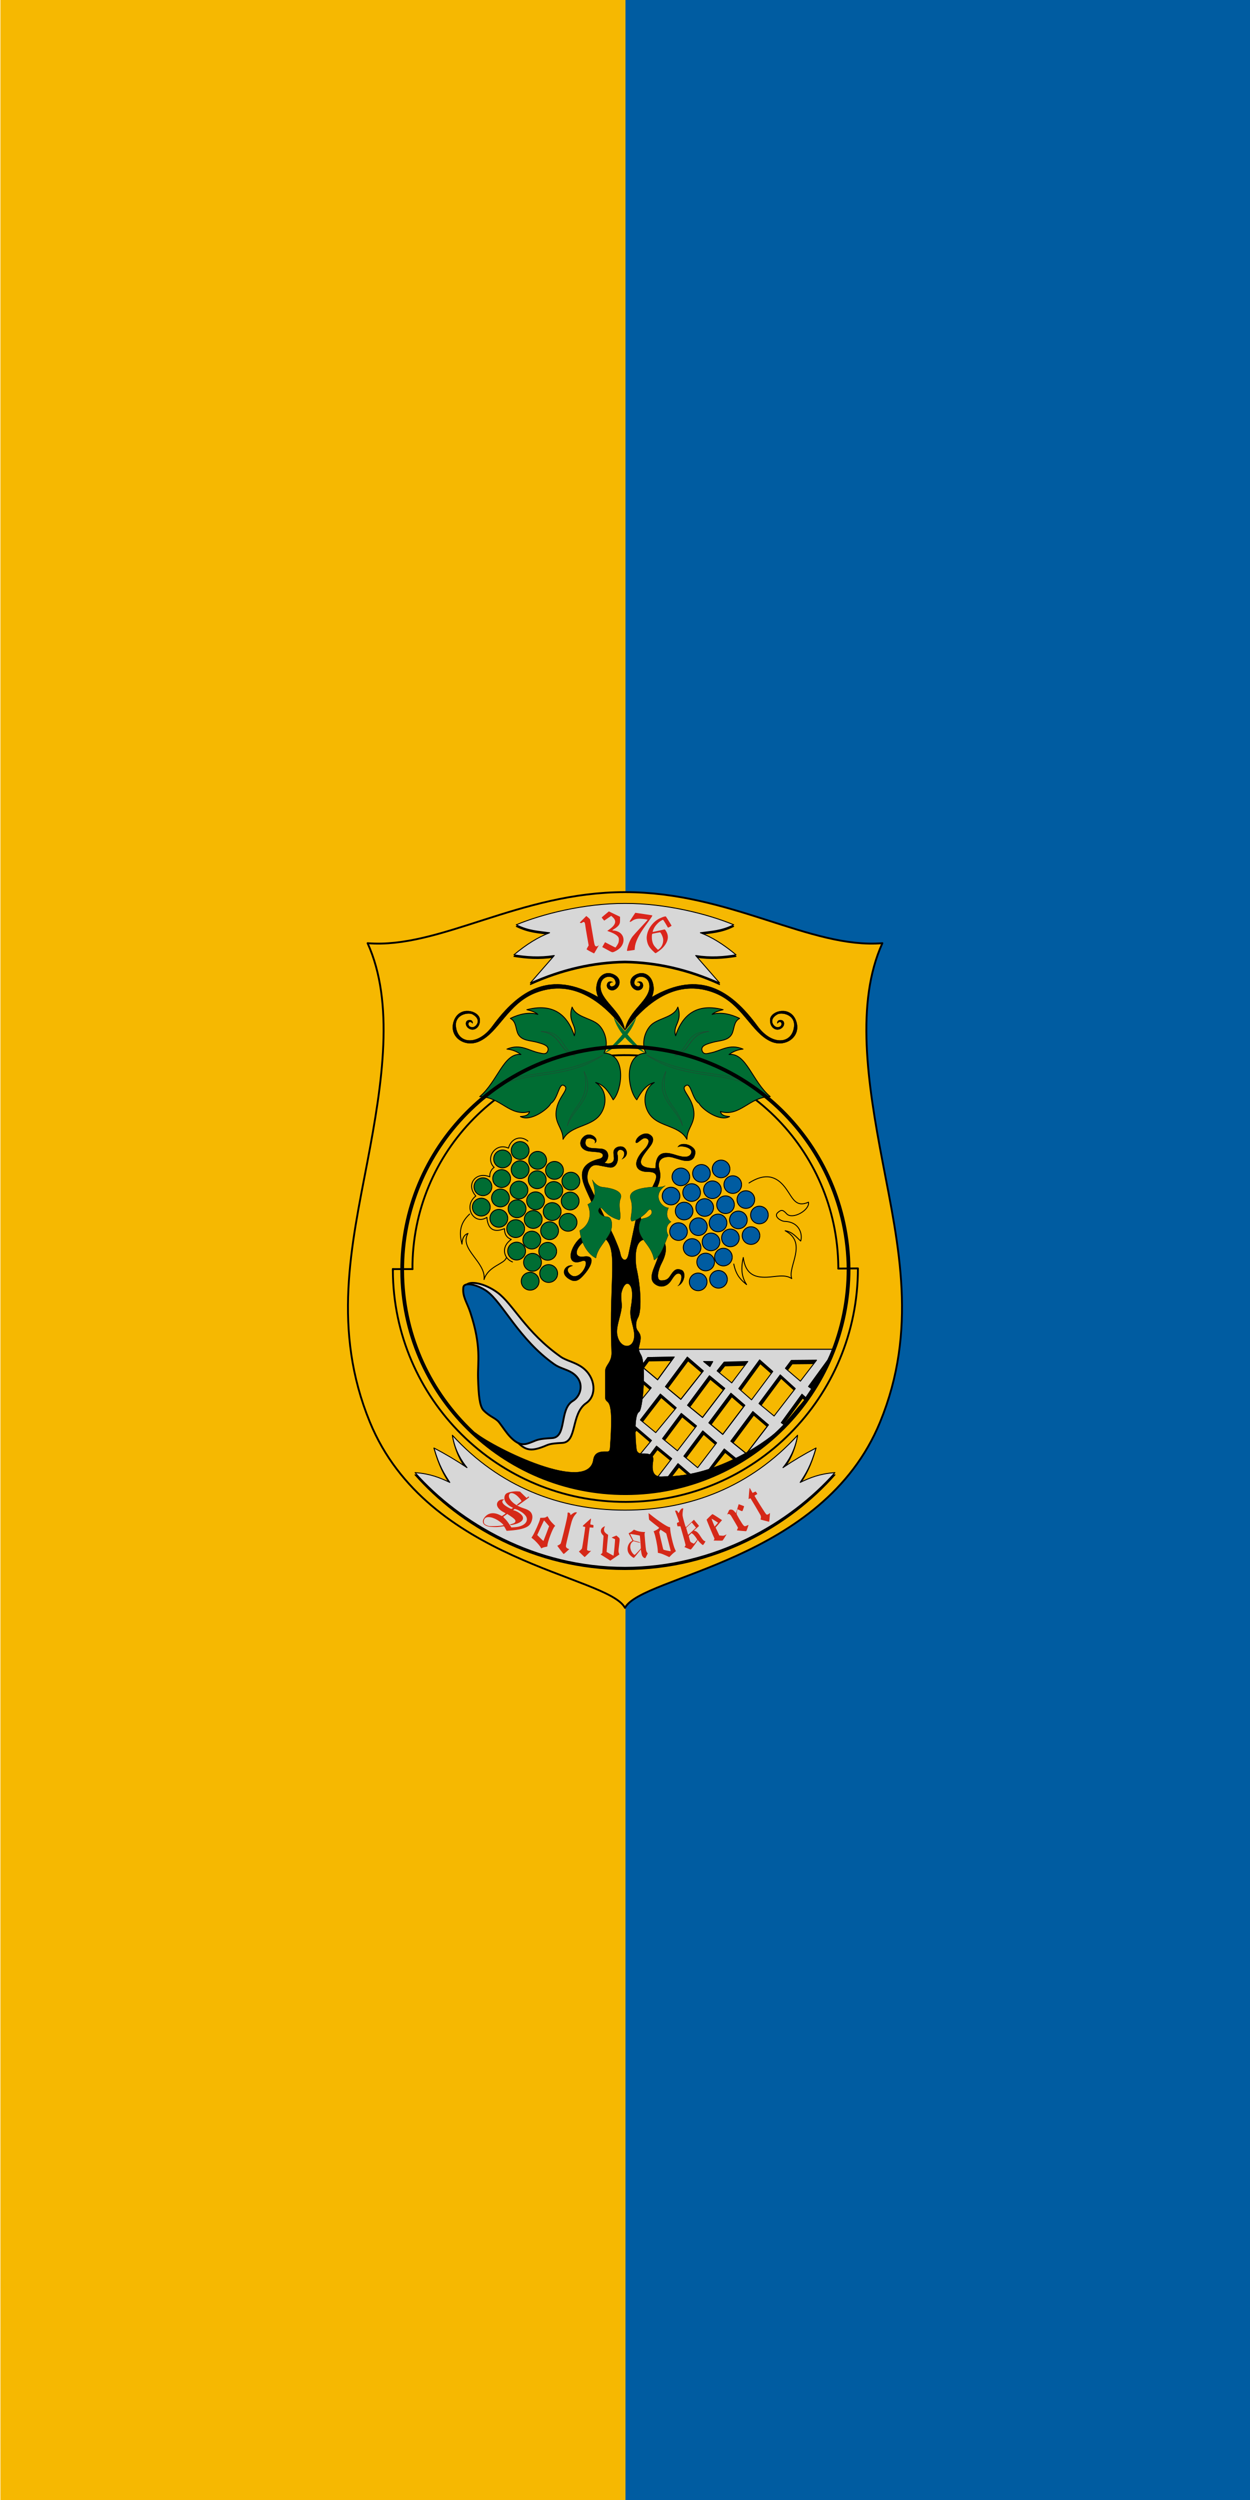 <svg width="600" height="1200" version="1.1" viewBox="0 0 600 1200" xmlns="http://www.w3.org/2000/svg">
 <g transform="translate(0,77.48)">
  <g transform="matrix(0,2.778,2.778,0,-2518.11,-77.48)">
   <path d="m0 906.52h432v216h-432z" fill="#f6b801" style="paint-order:normal"/>
   <path d="m0 1014.52h432v108h-432z" fill="#005ca1" style="paint-order:normal"/>
  </g>
  <g transform="matrix(.449 0 0 .449 833.065 422.234)">
   <path d="m-1459.931 407.412c-40.485-98.596-19.849-188.776-2.777-277.894 16.381-85.514 29.072-170.631 0.306-234.156 77.271 6.254 162.212-54.579 275.155-54.579s197.884 60.833 275.155 54.579c-28.766 63.524-16.075 148.642 0.306 234.156 17.072 89.118 37.708 179.298-2.777 277.894-61.409 149.554-254.488 163.996-272.684 198.52-18.196-34.524-211.275-48.966-272.684-198.52z" fill="#f6b801" stroke="#000" stroke-linecap="round" stroke-linejoin="round" stroke-width="2"/>
   <g fill="none" stroke="#000">
    <path d="m-948.204 244.678a238.612 238.612 0 0 1-238.02 238.611 238.612 238.612 0 0 1-239.202-237.427 238.612 238.612 0 0 1 236.832-239.79 238.612 238.612 0 0 1 240.378 236.236" color="#000000" color-rendering="auto" image-rendering="auto" shape-rendering="auto" solid-color="#000000" style="isolation:auto;mix-blend-mode:normal"/>
    <g stroke-linecap="round" stroke-linejoin="round" stroke-width="2">
     <path d="m-1435.405 243.783h20.956"/>
     <path d="m-959.186 243.232 20.956-0.208c6e-3 138.079-110.916 249.277-247.968 249.617-137.052 0.34-248.525-110.306-249.206-247.356"/>
     <path d="m-959.186 243.232v-1.685c-1.252-126.623-103.83-227.434-229.325-226.499-125.496 0.935-226.56 103.262-225.937 228.76"/>
     <path d="m-1435.405 245.285v-1.501"/>
    </g>
   </g>
   <g transform="translate(-620,-140)">
    <path d="m-567.247 642.778c-70.044 0-134.179-25.603-184.513-81.319 2.781 17.012 9.382 28.865 14.971 35.903-11.025-7.557-22.142-15.516-34.636-22.078 5.56 19.674 10.61 28.149 16.648 37.625-10.758-5.122-20.509-7.978-36.993-9.219 47.969 54.587 128.256 101.25 224.523 101.25s176.554-46.664 224.523-101.25c-16.484 1.242-26.235 4.097-36.993 9.219 6.038-9.476 11.087-17.951 16.648-37.625-12.493 6.562-23.61 14.521-34.636 22.078 5.59-7.038 12.19-18.891 14.971-35.903-50.333 55.716-114.468 81.319-184.513 81.319" stroke="#000" stroke-linecap="round" stroke-linejoin="round"/>
    <path d="m-751.759 561.459c2.781 16.734 10.031 27.627 15.621 34.55-11.025-7.434-22.792-14.496-35.285-20.951 5.56 19.353 10.87 27.434 16.908 36.756-10.758-5.039-20.639-9.254-37.123-10.475 47.969 53.697 128.126 101.262 224.393 101.262s176.424-47.565 224.393-101.262c-16.484 1.222-26.365 5.437-37.123 10.475 6.038-9.322 11.347-17.403 16.908-36.756-12.493 6.455-24.26 13.517-35.285 20.951 5.59-6.923 12.84-17.816 15.621-34.55-50.333 54.808-114.468 79.993-184.513 79.993s-134.179-25.185-184.513-79.993z" fill="#d7d7d7" stroke="#000" stroke-linecap="round" stroke-linejoin="round"/>
    <path d="m-583.992 694.747c-0.567-0.392-2.903-1.881-5.191-3.308l-4.16-2.596 0.91-0.762 0.91-0.762 0.689-9.174 0.689-9.173-1.223-1.389c-1.984-2.254-2.226-4.647-0.68-6.737 0.578-0.782 2.7-2.14 3.342-2.14 0.095 0-0.083 0.5-0.394 1.112-0.67 1.315-0.737 3.387-0.144 4.521 0.509 0.975 1.776 2.173 3.092 2.924 0.867 0.495 0.952 0.663 0.817 1.616-0.254 1.791-1.652 17.177-1.566 17.236 0.77 0.524 7.172 4.051 7.352 4.051 0.325 0 1.947-17.429 1.646-17.688-0.126-0.108-1.012-0.507-1.969-0.884-0.957-0.379-1.632-0.783-1.498-0.898 0.133-0.115 1.305-0.634 2.604-1.152l2.361-0.943 1.758 1.523c2.09 1.81 2.02 1.16 1.017 9.47-0.721 5.981-0.724 6.079-0.177 7.667l0.553 1.608-1.39 0.921c-0.765 0.507-2.949 1.989-4.854 3.296l-3.464 2.376zm37.621-2.099c-0.948-0.229-2.194-1.575-2.713-2.933-0.262-0.686-0.636-2.369-0.83-3.739l-0.354-2.491-1.659 2.067c-3.99 4.972-5.43 6.707-5.72 6.885-0.51 0.315-3.547-1.986-4.785-3.626-1.489-1.972-2.067-3.653-2.067-6.013 0-3.271 1.881-6.867 4.225-8.08 0.478-0.247 0.869-0.586 0.869-0.755 0-0.169-0.876-1.891-1.948-3.829-1.071-1.938-1.947-3.65-1.946-3.806 2e-3 -0.156 0.577-0.52 1.28-0.809 0.703-0.29 1.97-1.131 2.815-1.87l1.535-1.343 1.36 0.601c2.202 0.974 6.182 1.863 8.487 1.895l2.145 0.029-0.405 0.784c-0.348 0.671-0.295 1.999 0.367 9.296 0.865 9.527 0.985 10.225 2.036 11.773l0.743 1.096-1.26 2.542c-0.693 1.397-1.331 2.525-1.418 2.506-0.086-0.023-0.427-0.099-0.757-0.178zm-7.174-6.603c1.657-1.771 3.102-3.368 3.209-3.546 0.217-0.363-0.839-13.567-1.107-13.836-0.192-0.192-10.151-1.877-10.288-1.741-0.052 0.052 0.727 1.641 1.723 3.537l1.811 3.447 3.32 0.863c3.535 0.919 4.123 1.152 3.777 1.498-0.12 0.12-1.768-0.216-3.663-0.746l-3.446-0.965-1.065 0.812c-2.706 2.064-3.106 6.361-0.965 10.377 0.919 1.724 2.611 3.521 3.317 3.521 0.2-1.9e-4 1.72-1.45 3.378-3.222zm-59.966 2.645-3.019-2.958 1.48-1.276c0.814-0.701 1.661-1.707 1.881-2.235 0.294-0.703 3.425-21.443 3.425-22.686 0-0.099-0.509-0.265-1.13-0.371-2.14-0.361-2.093-0.51 1.032-3.307 1.619-1.449 3.67-3.293 4.557-4.099 0.887-0.806 1.669-1.409 1.739-1.34 0.07 0.069-0.083 1.322-0.339 2.782-0.658 3.762-0.695 3.617 0.971 3.846 2.013 0.277 2.148 0.41 1.945 1.923l-0.175 1.305-1.889-0.193-1.888-0.193-0.17 0.981c-0.607 3.492-2.852 22.371-2.722 22.89 0.208 0.833 1.64 1.405 3.157 1.261l1.212-0.116-3.37 3.379c-1.853 1.859-3.439 3.375-3.524 3.372-0.084-0.01-1.513-1.339-3.173-2.966zm89.762 1.159c-2.077-0.975-4.761-1.982-6.025-2.261l-2.279-0.502-0.179-2.88c-0.303-4.88-2.531-15.615-3.942-18.99l-0.471-1.128 2.178-0.999c2.181-1 4.052-2.502 3.611-2.898-0.129-0.116-2.526-1.991-5.328-4.165-2.802-2.174-5.175-4.18-5.274-4.458-0.099-0.277-0.267-1.963-0.373-3.747l-0.193-3.245 1.722 1.386c9.434 7.595 18.597 13.641 20.673 13.642 0.587 3.2e-4 0.674 0.156 0.674 1.201 0 4.581 3.163 18.3 5.194 22.527l0.963 2.004-1.768 1.288c-0.973 0.709-2.543 2.133-3.488 3.165-0.946 1.032-1.771 1.863-1.834 1.848-0.064-0.015-1.8-0.819-3.86-1.786zm5.393-4.635c0-0.453-4.532-18.335-4.739-18.699-0.134-0.236-1.583-1.273-3.22-2.305l-2.977-1.875-0.673 1.106c-0.37 0.608-0.673 1.279-0.674 1.489-2e-3 0.21 0.675 3.244 1.503 6.742 0.827 3.497 1.789 7.572 2.138 9.055 0.348 1.484 0.741 2.816 0.872 2.961 0.132 0.145 1.698 0.57 3.481 0.944 3.438 0.721 4.29 0.837 4.29 0.583zm-118.012-1.256-3.274-4.409 1.511-0.759c0.831-0.417 1.759-1.096 2.063-1.508 0.333-0.452 1.63-5.205 3.269-11.986 3.322-13.745 4.178-17.791 4.178-19.757 0-1.463 0.029-1.517 0.842-1.517 1.061 0 2.154 0.994 2.154 1.959 0 0.764 0.412 0.984 0.768 0.408 0.112-0.181 1.017-0.855 2.011-1.498 1.291-0.834 2.133-1.168 2.942-1.168 0.624 0 1.197 0.101 1.275 0.226 0.077 0.124-0.594 1.035-1.491 2.023-2.525 2.781-3.726 5.589-5.506 12.882-3.426 14.031-4.792 20.013-4.792 20.976 0 1.273 0.967 2.414 2.48 2.925l1.132 0.383-2.832 2.615c-1.558 1.438-2.973 2.614-3.145 2.614-0.172 0-1.785-1.984-3.586-4.41zm136.888-1.265c-1.071-0.458-2.475-1.056-3.119-1.329l-1.172-0.496 0.647-0.689c0.356-0.379 0.647-0.992 0.647-1.363 0-0.372-1.239-5.048-2.753-10.393l-2.753-9.718h-3.134l-0.325-1.513c-0.447-2.086-0.466-2.031 0.874-2.566 0.659-0.264 1.198-0.517 1.198-0.563 0-0.329-2.549-7.362-3.388-9.349-0.571-1.351-0.963-2.53-0.872-2.622 0.091-0.091 0.54-0.165 0.999-0.165 0.593 0 1.054 0.289 1.598 1.002 0.42 0.551 0.764 1.159 0.764 1.349 0 0.817 0.55 0.219 1.364-1.485 0.986-2.064 2.212-3.263 3.336-3.263 0.637 0 0.731 0.108 0.59 0.674-0.523 2.09-0.843 5.417-0.685 7.114 0.164 1.763 2.975 11.841 3.445 12.35 0.108 0.117 1.479-1.029 3.047-2.547 1.567-1.517 3.483-3.356 4.257-4.085l1.407-1.326 0.684 0.87c0.376 0.479 1.594 1.926 2.706 3.218 1.112 1.292 2.011 2.441 1.996 2.554-0.013 0.113-1.245 1.274-2.733 2.579l-2.706 2.374 1.411 0.45c1.9 0.606 3.507 2.258 5.777 5.938 1.968 3.191 3.575 4.896 4.613 4.896 0.428 0 0.568 0.139 0.449 0.448-0.345 0.899-2.289 3.746-2.558 3.746-0.576 0-3.228-2.362-4.487-3.994-1.384-1.796-1.686-2.044-1.404-1.154 0.228 0.718-6.546 9.952-7.275 9.918-0.274-0.011-1.375-0.398-2.446-0.857zm7.641-7.255c0.824-1.011 1.607-2.025 1.74-2.25 0.35-0.594-3.642-5.814-5.009-6.55l-1.07-0.577-1.465 1.444-1.466 1.443 0.428 1.695c1.242 4.912 1.162 4.76 3.029 5.724 0.943 0.487 1.85 0.892 2.014 0.899 0.164 0.01 0.974-0.815 1.798-1.827zm-5.872-9.302c0.922-0.857 2.729-2.551 4.015-3.767l2.338-2.211-1.739-2.102c-0.956-1.157-1.969-2.394-2.25-2.75l-0.511-0.646-1.886 1.822c-1.037 1.003-2.393 2.284-3.012 2.847l-1.126 1.023 1.051 3.569c0.578 1.963 1.051 3.615 1.051 3.67 0 0.333 0.585-0.076 2.069-1.455zm-160.113 14.418c-1.295-2.097-5.435-6.542-7.78-8.351l-1.632-1.259 1.088-1.701c2.407-3.761 7.63-15.597 8.11-18.374l0.204-1.18 2.547-0.062c2.143-0.053 2.758-0.186 3.876-0.847l1.329-0.786 1.517 2.561c1.01 1.705 2.394 3.428 4.141 5.156l2.625 2.595-0.637 0.573c-2.104 1.895-7.758 16.982-7.758 20.703 0 0.846-0.063 0.883-2.112 1.234-1.162 0.199-2.629 0.626-3.261 0.948l-1.148 0.586-1.109-1.797zm6.543-14.158 2.904-7.738-1.571-1.849c-0.864-1.018-2.081-2.419-2.703-3.113l-1.133-1.264-0.412 0.815c-0.227 0.448-1.866 3.96-3.644 7.805l-3.232 6.991 3.257 3.266c1.791 1.797 3.34 3.168 3.443 3.047 0.103-0.121 1.493-3.702 3.091-7.959zm183.176 7.656-4.431-0.083 0.461-0.658c0.571-0.815 0.588-1.706 0.052-2.48-0.433-0.62-7.978-18.72-7.978-19.137 0-0.251 5.488-5.561 6.143-5.943 0.228-0.133 2.327 1.076 5.365 3.091l4.99 3.309-0.983 1.151c-0.54 0.634-2.085 2.428-3.432 3.986l-2.449 2.835 1.424 2.961c0.783 1.628 1.67 3.522 1.971 4.207l0.547 1.246 2.307 0.204c2.13 0.188 2.431 0.142 3.906-0.605l1.599-0.81-0.45 0.708c-0.247 0.39-1.159 1.874-2.026 3.301-0.867 1.426-1.803 2.64-2.079 2.697-0.276 0.055-2.495 0.069-4.933 0.023zm-1.445-17.108 1.826-2.059-3.314-2.136c-1.823-1.175-3.427-2.136-3.564-2.136-0.137 0 0.504 1.888 1.425 4.194 0.921 2.307 1.703 4.195 1.739 4.195 0.037 0 0.885-0.927 1.89-2.059zm26.718 6.661c-2.544-0.232-4.677-0.473-4.74-0.535-0.063-0.063 0.166-0.661 0.507-1.329 0.341-0.669 0.62-1.345 0.62-1.501 0-0.235-5.49-9.7-7.394-12.748-0.3-0.48-0.913-1.145-1.362-1.476-0.687-0.508-0.976-0.554-1.827-0.292l-1.01 0.31 0.888-1.83c0.488-1.007 0.996-2.115 1.129-2.462 0.306-0.801 1.788-1.119 3.307-0.71 0.794 0.213 1.59 0.812 2.624 1.972l1.484 1.665 0.466-1.447c0.256-0.796 0.89-2.93 1.409-4.743 0.519-1.813 0.978-3.332 1.02-3.377 0.074-0.077 5.615 2 5.801 2.175 0.054 0.05-0.335 1.306-0.855 2.797-1.073 3.071-0.624 2.935-4.253 1.294l-2.02-0.915-0.169 0.811c-0.094 0.446-0.297 1.376-0.452 2.067-0.155 0.691-0.282 1.598-0.282 2.017 0 0.972 6.015 11.082 7.368 12.383 1.214 1.167 1.592 1.19 3.673 0.222 0.882-0.41 1.647-0.746 1.701-0.746 0.054 0-0.409 1.517-1.03 3.371-0.695 2.076-1.291 3.386-1.551 3.411-0.233 0.022-2.505-0.151-5.05-0.382zm-252.3-2.508c-1.34-2.451-1.344-2.453-2.396-2.295-4.951 0.746-6.54 0.858-10.319 0.725-4.619-0.163-7.174-0.764-9.234-2.172-2.24-1.53-2.733-4.134-1.259-6.649 3.6-6.141 10.013-7.647 17.233-4.047l2.296 1.144 1.985-1.366c1.091-0.751 1.984-1.434 1.983-1.516-2e-3 -0.083-1.036-0.689-2.301-1.349-4.261-2.221-6.983-5.416-6.983-8.2 0-3.031 2.798-5.434 6.327-5.434h1.552l-1.018 0.684c-1.826 1.228-1.463 2.933 1.13 5.303 1.484 1.356 6.52 4.2 7.437 4.2 0.213 0 0.698-0.253 1.08-0.562l0.695-0.563-1.635-0.821c-3.082-1.547-5.421-3.712-6.8-6.293-1.596-2.988-0.798-7.096 1.643-8.455 2.589-1.442 8.371-2.402 12.166-2.021l2.072 0.208 3.522 3.42 3.521 3.42 0.901-0.758c1.013-0.852 1.352-0.924 1.802-0.382 0.235 0.284-0.467 0.927-2.861 2.622-1.744 1.236-4.5 3.233-6.122 4.438-2.177 1.616-3.107 2.141-3.546 2.002-0.327-0.103-0.594-0.298-0.594-0.431 0-0.189 3.19-2.765 4.895-3.953 0.41-0.286-1.385-2.721-3.682-4.998-3.544-3.509-7.328-4.764-8.889-2.949-1.646 1.913-0.91 4.749 2.041 7.875 3.145 3.332 7.241 5.693 13.264 7.649 5.726 1.859 8.078 3.876 8.849 7.594 0.681 3.28-0.985 8.339-3.513 10.669-3.225 2.973-10.174 4.796-21.057 5.524l-2.846 0.19zm14.526-2.049c5.859-1.542 8.964-4.729 8.427-8.651-0.23-1.676-1.208-3.171-3.407-5.208-1.834-1.698-6.011-4.075-8.407-4.785-1.228-0.364-1.325-0.345-2.059 0.388l-0.769 0.769 1.01 0.218c3.191 0.688 7.996 4.005 9.065 6.256 1.67 3.518-1.027 6.469-7.663 8.383-3.44 0.992-5.507 1.252-5.713 0.718-0.116-0.301 0.408-0.56 1.916-0.948 2.624-0.675 3.855-1.651 3.855-3.055 0-1.352-1.535-2.857-5.665-5.559l-3.119-2.039-1.975 1.386c-1.086 0.763-2.091 1.489-2.233 1.614-0.141 0.125 0.668 1.101 1.798 2.168 1.304 1.231 2.933 3.279 4.453 5.599l2.397 3.659 2.996-0.181c1.649-0.1 3.94-0.43 5.094-0.734zm-19.327-0.972c1.401-0.196 2.657-0.454 2.791-0.572 0.134-0.119-0.54-0.921-1.498-1.783-6.225-5.6-13.999-8.256-17.656-6.032-1.706 1.037-2.465 4.084-1.488 5.974 0.545 1.055 2.93 2.354 5.002 2.726 1.974 0.354 9.383 0.174 12.849-0.312zm282.701-5.204c-1.978-0.528-3.963-1.051-4.411-1.163-0.731-0.183-0.785-0.283-0.524-0.969 0.446-1.173 0.347-2.736-0.25-3.962-0.594-1.218-10.185-17.436-10.55-17.839-0.125-0.137-0.647-0.035-1.16 0.233l-0.933 0.482 0.01-0.832c0.01-1.514 0.868-10.945 1.007-11.084 0.075-0.074 0.301 0.179 0.501 0.563 0.201 0.384 0.891 1.609 1.535 2.721l1.171 2.021 1.509-0.764c0.83-0.421 1.638-0.723 1.794-0.671 0.156 0.054 0.619 0.658 1.03 1.346l0.746 1.25-1.503 0.844c-0.826 0.465-1.503 0.97-1.503 1.123 0 0.153 2.73 4.652 6.066 9.998 4.026 6.45 6.293 9.806 6.74 9.976 0.814 0.31 1.406 0.121 2.748-0.872l1.022-0.757-0.191 2.074c-0.106 1.141-0.282 3.254-0.392 4.697-0.125 1.63-0.325 2.607-0.531 2.582-0.182-0.022-1.948-0.471-3.926-0.999z" fill="#d52818"/>
   </g>
   <path d="m-1187.247-11.54c-3.446-21.692-27.796-32.089-26.131-48.421 1.092-10.715 13.208-10.91 15.608-4.966 1.524 3.773-0.096 5.512-2.387 6.397-3.768 1.455-5.238-4.264-0.096-4.445-4.536-2.353-7 1.593-6.188 4.784 0.671 2.638 3.932 4.509 6.897 3.73 6.464-1.7 10.598-12.187-0.177-16.938-8.299-3.66-15.682 1.59-17.559 10.376-1.181 5.528-0.649 8.742 1.33 14.012-50.679-29.454-84.538-7.769-113.07 31.121-15.621 21.291-37.161 19.136-39.02 0.177-1.262-12.874 13.399-15.389 17.914-12.853 10.217 5.74 3.878 13.292 0.543 13.689-7.776 0.927-5.525-9.574-0.554-3.986 0.685-3.763-3.949-4.516-6.024-2.644-2.041 1.84-1.556 6.255 2.821 8.476 5.253 2.665 11.667-2.023 10.882-10.318-0.861-9.092-21.707-14.941-27.71 1.878-5.978 16.748 11.405 28.955 27.137 21.816 20.857-9.465 30.405-40.262 60.113-51.85 28.95-11.292 61.866-4.199 95.671 40.144" stroke="#000" stroke-linecap="round" stroke-linejoin="round" stroke-width=".3"/>
   <g transform="translate(-620,80)">
    <path d="m-567.247-225.377c43.636-0.149 89.019 11.482 116.211 22.826-13.324 6.713-24.18 6.846-35.618 8.528 12.04 4.515 24.749 12.374 38.126 23.578-13.086 2.064-26.747 3.323-43.143 0.752l25.585 29.347c-33.364-15.098-67.128-22.793-101.161-23.327-34.033 0.535-67.797 8.23-101.161 23.327l25.585-29.347c-16.396 2.571-30.057 1.312-43.143-0.752 13.378-11.204 26.086-19.063 38.126-23.578-11.438-1.683-22.294-1.816-35.618-8.528 27.192-11.344 72.575-22.975 116.211-22.826" stroke="#000" stroke-linecap="round" stroke-linejoin="round"/>
    <path d="m-466.085-142.119-25.585-29.347c16.396 2.571 30.057 1.312 43.143-0.752-13.378-11.204-26.086-19.063-38.126-23.578 11.438-1.683 22.294-1.816 35.618-8.528-27.192-11.344-72.575-22.975-116.211-22.826-43.636-0.149-89.019 11.482-116.211 22.826 13.324 6.713 24.18 6.846 35.618 8.528-12.04 4.515-24.749 12.374-38.126 23.578 13.086 2.064 26.747 3.323 43.143 0.752l-25.585 29.347c33.364-15.098 67.128-22.793 101.161-23.327 34.033 0.535 67.797 8.23 101.161 23.327z" fill="#d7d7d7" stroke="#000" stroke-linecap="round" stroke-linejoin="round"/>
    <path d="m-604.459-175.79c-2.278-1.192-3.895-2.218-3.84-2.436 0.052-0.207 0.574-1.195 1.161-2.196l1.066-1.819-1.682-9.551c-0.925-5.253-1.766-10.368-1.869-11.367-0.417-4.052-1.173-4.911-3.162-3.595-1.077 0.713-1.32 0.766-2.028 0.443l-0.805-0.367 7.024-7.024 1.977 1.604c1.243 1.008 2.038 1.898 2.142 2.396 0.212 1.012 2.998 17.156 3.82 22.132 0.66 3.998 1.016 5.231 1.714 5.928 0.635 0.635 2.003 0.52 2.989-0.253l0.87-0.681-0.658 1.118c-0.361 0.615-1.501 2.624-2.532 4.465-1.031 1.841-1.959 3.327-2.063 3.304-0.104-0.024-1.96-0.969-4.124-2.102zm66.475-1.109c-3.342-3.361-4.827-5.925-5.622-9.706-0.591-2.81-0.587-4.633 0.012-7.56 1.183-5.768 5.457-11.939 10.663-15.397 3.205-2.129 8.765-4.233 9.428-3.567 0.402 0.404 6.068 9.537 6.068 9.781 0 0.111-0.843 0.665-1.874 1.232-1.539 0.846-1.921 0.953-2.137 0.599-0.145-0.237-1.281-2.167-2.525-4.29-1.244-2.123-2.431-3.86-2.637-3.86s-1.241 0.511-2.298 1.135c-2.675 1.579-6.012 5.201-7.364 7.994-1.232 2.544-1.619 3.887-1.121 3.887 0.184 0 2.989-0.613 6.234-1.362 3.244-0.749 6.059-1.362 6.254-1.361 0.599 2e-3 2.325 2.832 2.974 4.876 1.526 4.808-0.333 10.089-5.339 15.17-1.934 1.962-6.639 5.38-7.407 5.38-0.206 0-1.695-1.328-3.309-2.951zm8.754-3.009c2.137-2.434 3.244-6.334 2.721-9.585-0.304-1.885-1.647-5.049-2.611-6.146l-0.574-0.654-4.067 0.725c-2.237 0.399-4.19 0.848-4.34 0.998-0.538 0.538-0.598 4.953-0.1 7.296 0.693 3.261 1.799 5.299 4.165 7.675l2.059 2.068 0.879-0.626c0.483-0.344 1.324-1.133 1.867-1.752zm-54.344 3.735c-1.332-0.732-3.677-2.003-5.211-2.825l-2.789-1.494 1.505-2.594 1.505-2.594 5.434 2.839c2.989 1.562 5.541 2.838 5.673 2.837 0.258-2e-3 2.125-2.842 2.956-4.496 0.616-1.226 0.921-3.801 0.631-5.344-0.448-2.387-3.884-4.86-9.65-6.944l-2.693-0.973 2.03-1.449c7.119-5.08 8.296-9.218 3.775-13.282l-1.554-1.397-3.735 2.566-3.735 2.566-1.387-1.585c-0.763-0.872-1.352-1.68-1.31-1.796 0.042-0.116 1.78-1.623 3.861-3.348l3.784-3.137 5.978 2.88 5.978 2.88v3.205c0 2.846-0.088 3.382-0.788 4.787-0.858 1.721-2.919 3.594-5.721 5.197-0.915 0.523-1.663 1.078-1.663 1.232 0 0.154 0.617 0.281 1.372 0.281 1.752 0 4.715 0.996 6.389 2.147 5.519 3.798 5.526 11.67 0.013 16.826-1.897 1.775-5.55 3.86-7.332 4.184-0.684 0.125-1.469-0.152-3.317-1.167zm18.513-1.181c1.057-5.622 3.251-10.993 5.919-14.488 0.713-0.935 4.634-5.276 8.713-9.647 4.079-4.371 7.416-8.026 7.416-8.123 0-0.314-3.857-0.932-7.113-1.141-4.41-0.283-7.027 0.419-10.236 2.746-0.931 0.675-1.872 0.742-1.872 0.134 0-0.143 1.353-2.286 3.007-4.762l3.007-4.502 4.636 0.675c9.314 1.357 13.417 2.005 13.552 2.14 0.217 0.217-0.763 1.872-2.667 4.503-0.964 1.332-3.083 4.26-4.71 6.508-7.207 9.959-10.822 17.446-11.325 23.455l-0.202 2.418-3.481 0.511c-5.013 0.736-4.864 0.75-4.643-0.428z" fill="#da251c"/>
   </g>
   <path d="m-1187.247-11.54c3.446-21.692 27.796-32.089 26.131-48.421-1.092-10.715-13.208-10.91-15.608-4.966-1.524 3.773 0.096 5.512 2.387 6.397 3.768 1.455 5.238-4.264 0.096-4.445 4.536-2.353 7 1.593 6.188 4.784-0.671 2.638-3.932 4.509-6.897 3.73-6.464-1.7-10.598-12.187 0.177-16.938 8.299-3.66 15.682 1.59 17.559 10.376 1.181 5.528 0.649 8.742-1.33 14.012 50.679-29.454 84.538-7.769 113.07 31.121 15.621 21.291 37.161 19.136 39.02 0.177 1.262-12.874-13.399-15.389-17.914-12.853-10.217 5.74-3.878 13.292-0.543 13.689 7.776 0.927 5.525-9.574 0.554-3.986-0.685-3.763 3.949-4.516 6.024-2.644 2.041 1.84 1.556 6.255-2.821 8.476-5.253 2.665-11.667-2.023-10.882-10.318 0.861-9.092 21.707-14.941 27.71 1.878 5.978 16.748-11.405 28.955-27.137 21.816-20.857-9.465-30.405-40.262-60.113-51.85-28.95-11.292-61.866-4.199-95.671 40.144" stroke="#000" stroke-linecap="round" stroke-linejoin="round" stroke-width=".3"/>
   <g transform="translate(-620,260)" stroke-linecap="round" stroke-linejoin="round">
    <path d="m-623.76-296.283c3.813 10.136 17.649 11.279 26.445 17.354 7.866 5.434 13.456 20.648 7.669 31.809 24.483 0.895 19.47 39.453 9.779 49.906-4.61-8.285-9.673-16.104-18.654-18.457 13.58 8.583 12.121 27.568 2.174 37.223-10.556 10.247-29.585 9.514-37.093 23.435 0.074-12.314-10.19-17.355-6.917-32.812 3.004-14.185 14.567-21.157 7.783-24.742-5.557-2.937-5.949 13.974-14.012 19.333-2.75 5.791-21.72 19.948-32.458 13.923 7.179-0.371 9.143-2.605 9.755-5.321-21.381 5.894-30.612-15.783-53.209-15.963 19.365-16.584 25.575-46.963 43.986-45.051-4.715-3.554-9.711-5.282-14.899-5.764 14.728-6.266 23.602 2.102 35.118 4.168 2.416 0.433 7.135 2.441 8.691-2.66 1.622-5.317-5.826-7.171-11.174-8.691-7.567-2.151-16.117-1.59-20.327-8.236-3.308-5.221-1.733-13.692-8.672-17.393 9.682-4.628 19.436-7.023 29.354-4.345-2.364-2.168-6.509-3.743-11.706-4.966 33.74-8.865 45.736 12.543 50.726 27.846 3.728-10.968-7.66-14.865-2.359-30.596z" fill="#006d33" stroke="#000"/>
    <g fill="none" stroke="#333" stroke-width=".3">
     <path d="m-656.697-270.21c24.84 0.024 20.224 17.421 36.094 25.807"/>
     <path d="m-656.697-270.21c21.696 2.5 18.543 21.471 36.094 25.807"/>
     <path d="m-712.034-205.383c32.916-25.88 77.61-9.901 121.317-39.552"/>
     <path d="m-712.034-205.383c23.18-26.986 66.553-11.158 121.317-39.552"/>
     <path d="m-656.697-270.21c21.696 2.5 18.543 21.471 36.094 25.807"/>
     <path d="m-628.776-169.613c6.41-19.141 31.437-30.784 17.809-57.942"/>
     <path d="m-628.776-169.613c4.449-21.59 25.58-26.102 17.809-57.942"/>
    </g>
    <path d="m-589.647-247.12c5.776-1.881 26.844-15.024 34.113-37.374-17.216 21.826-29.841 35.414-34.113 37.374" fill="#006d33" stroke="#006d33" stroke-width=".3"/>
   </g>
   <g transform="matrix(-1,0,0,1,-1754.493,260)" stroke-linecap="round" stroke-linejoin="round">
    <path d="m-623.76-296.283c3.813 10.136 17.649 11.279 26.445 17.354 7.866 5.434 13.456 20.648 7.669 31.809 24.483 0.895 19.47 39.453 9.779 49.906-4.61-8.285-9.673-16.104-18.654-18.457 13.58 8.583 12.121 27.568 2.174 37.223-10.556 10.247-29.585 9.514-37.093 23.435 0.074-12.314-10.19-17.355-6.917-32.812 3.004-14.185 14.567-21.157 7.783-24.742-5.557-2.937-5.949 13.974-14.012 19.333-2.75 5.791-21.72 19.948-32.458 13.923 7.179-0.371 9.143-2.605 9.755-5.321-21.381 5.894-30.612-15.783-53.209-15.963 19.365-16.584 25.575-46.963 43.986-45.051-4.715-3.554-9.711-5.282-14.899-5.764 14.728-6.266 23.602 2.102 35.118 4.168 2.416 0.433 7.135 2.441 8.691-2.66 1.622-5.317-5.826-7.171-11.174-8.691-7.567-2.151-16.117-1.59-20.327-8.236-3.308-5.221-1.733-13.692-8.672-17.393 9.682-4.628 19.436-7.023 29.354-4.345-2.364-2.168-6.509-3.743-11.706-4.966 33.74-8.865 45.736 12.543 50.726 27.846 3.728-10.968-7.66-14.865-2.359-30.596z" fill="#006d33" stroke="#000"/>
    <g fill="none" stroke="#333" stroke-width=".3">
     <path d="m-656.697-270.21c24.84 0.024 20.224 17.421 36.094 25.807"/>
     <path d="m-656.697-270.21c21.696 2.5 18.543 21.471 36.094 25.807"/>
     <path d="m-712.034-205.383c32.916-25.88 77.61-9.901 121.317-39.552"/>
     <path d="m-712.034-205.383c23.18-26.986 66.553-11.158 121.317-39.552"/>
     <path d="m-656.697-270.21c21.696 2.5 18.543 21.471 36.094 25.807"/>
     <path d="m-628.776-169.613c6.41-19.141 31.437-30.784 17.809-57.942"/>
     <path d="m-628.776-169.613c4.449-21.59 25.58-26.102 17.809-57.942"/>
    </g>
    <path d="m-589.647-247.12c5.776-1.881 26.844-15.024 34.113-37.374-17.216 21.826-29.841 35.414-34.113 37.374" fill="#006d33" stroke="#006d33" stroke-width=".3"/>
   </g>
   <g transform="translate(-940)" stroke="#000">
    <path d="m-152.719 346.634-3.027 5.378-6.727-5.45z" color="#000000" color-rendering="auto" fill="none" image-rendering="auto" shape-rendering="auto" solid-color="#000000" style="isolation:auto;mix-blend-mode:normal"/>
    <path d="m-238.437 480.293 1.065-150.762h212.482c-66.028 137.965-168.811 144.644-213.547 150.762" stroke-linecap="round" stroke-linejoin="round"/>
    <g fill="#f6b801" shape-rendering="auto">
     <path d="m-186.124 401.646 16.304 13.396-20.434 26.593-15.931-13.061z" color="#000000" color-rendering="auto" image-rendering="auto" solid-color="#000000" style="isolation:auto;mix-blend-mode:normal"/>
     <path d="m-57.334 381.552 4.53 4.161-23.517 27.535-3.007-1.419z" color="#000000" color-rendering="auto" image-rendering="auto" solid-color="#000000" style="isolation:auto;mix-blend-mode:normal"/>
     <path d="m-208.507 380.979 17.013 14.638-21.954 26.636-16.375-13.593z" color="#000000" color-rendering="auto" image-rendering="auto" solid-color="#000000" style="isolation:auto;mix-blend-mode:normal"/>
     <path d="m-163.155 420.358 14.796 12.776-20.257 26.593-14.779-12.352z" color="#000000" color-rendering="auto" image-rendering="auto" solid-color="#000000" style="isolation:auto;mix-blend-mode:normal"/>
     <path d="m-140.204 439.672 14.312 11.686-23.267 10.185-14.546 7.654z" color="#000000" color-rendering="auto" image-rendering="auto" solid-color="#000000" style="isolation:auto;mix-blend-mode:normal"/>
     <path d="m-212.619 436.65 16.304 13.396-20.434 26.593-15.931-13.061z" color="#000000" color-rendering="auto" image-rendering="auto" solid-color="#000000" style="isolation:auto;mix-blend-mode:normal"/>
     <path d="m-189.65 455.362 14.796 12.776-19.002 10.038-16.033 3.582z" color="#000000" color-rendering="auto" image-rendering="auto" solid-color="#000000" style="isolation:auto;mix-blend-mode:normal"/>
     <path d="m-80.31 360.476 16.05 14.657-22.64 29.352-16.158-13.355z" color="#000000" color-rendering="auto" image-rendering="auto" solid-color="#000000" style="isolation:auto;mix-blend-mode:normal"/>
     <path d="m-68.488 345.044 26.961-0.268-17.247 22.454-16.033-13.731z" color="#000000" color-rendering="auto" image-rendering="auto" solid-color="#000000" style="isolation:auto;mix-blend-mode:normal"/>
     <path d="m-140.523 347.219 25.291-0.663-17.188 22.873-15.622-12.841z" color="#000000" color-rendering="auto" image-rendering="auto" solid-color="#000000" style="isolation:auto;mix-blend-mode:normal"/>
     <path d="m-102.588 344.81 14.046 12.393-22.691 30.355-13.674-12.058z" color="#000000" color-rendering="auto" image-rendering="auto" solid-color="#000000" style="isolation:auto;mix-blend-mode:normal"/>
    </g>
    <g fill="#f6b801" shape-rendering="auto">
     <g transform="translate(320.936,3.645)">
      <path transform="matrix(.786 .618 -.605 .797 0 0)" d="m-194.48 575.05 22.404 1.005-0.709 38.712-21.264-0.577z" color="#000000" color-rendering="auto" image-rendering="auto" solid-color="#000000" stroke-width="1" style="isolation:auto;mix-blend-mode:normal"/>
      <g>
       <path d="m-476.96 357.868 16.304 13.396-23.695 31.108-15.931-13.061z" color="#000000" color-rendering="auto" image-rendering="auto" solid-color="#000000" style="isolation:auto;mix-blend-mode:normal"/>
       <path d="m-453.991 376.58 14.796 12.776-23.517 31.108-14.779-12.352z" color="#000000" color-rendering="auto" image-rendering="auto" solid-color="#000000" style="isolation:auto;mix-blend-mode:normal"/>
       <path d="m-430.539 396.145 16.57 14.194-23.517 30.753-16.552-13.416z" color="#000000" color-rendering="auto" image-rendering="auto" solid-color="#000000" style="isolation:auto;mix-blend-mode:normal"/>
       <path d="m-542.81 338.308 28.01-0.438-17.576 24.191-17.262-14.48z" color="#000000" color-rendering="auto" image-rendering="auto" solid-color="#000000" style="isolation:auto;mix-blend-mode:normal"/>
      </g>
      <path transform="matrix(.786 .618 -.605 .797 0 0)" d="m-194.48 575.05 22.404 1.005-0.709 38.712-21.264-0.577z" color="#000000" color-rendering="auto" image-rendering="auto" solid-color="#000000" stroke-width="1" style="isolation:auto;mix-blend-mode:normal"/>
      <g>
       <path d="m-476.96 357.868 16.304 13.396-23.695 31.108-15.931-13.061z" color="#000000" color-rendering="auto" image-rendering="auto" solid-color="#000000" style="isolation:auto;mix-blend-mode:normal"/>
       <path d="m-453.991 376.58 14.796 12.776-23.517 31.108-14.779-12.352z" color="#000000" color-rendering="auto" image-rendering="auto" solid-color="#000000" style="isolation:auto;mix-blend-mode:normal"/>
       <path d="m-430.539 396.145 16.57 14.194-23.517 30.753-16.552-13.416z" color="#000000" color-rendering="auto" image-rendering="auto" solid-color="#000000" style="isolation:auto;mix-blend-mode:normal"/>
       <path d="m-542.81 338.308 28.01-0.438-17.576 24.191-17.262-14.48z" color="#000000" color-rendering="auto" image-rendering="auto" solid-color="#000000" style="isolation:auto;mix-blend-mode:normal"/>
      </g>
     </g>
     <path d="m-235.26 359.732 17.013 14.638-21.954 26.636-16.375-13.593z" color="#000000" color-rendering="auto" image-rendering="auto" solid-color="#000000" style="isolation:auto;mix-blend-mode:normal"/>
     <path d="m-235.003 415.982 17.013 14.638-21.954 26.636-16.375-13.593z" color="#000000" color-rendering="auto" image-rendering="auto" solid-color="#000000" style="isolation:auto;mix-blend-mode:normal"/>
    </g>
    <path transform="translate(-1412.624,152.718)" d="m1175.252 176.812-0.199 28.342 1.375-1.787 17.014 14.639-18.641 22.617-0.152 21.641 2.037-2.645 17.014 14.637-19.301 23.416-0.211 29.902c10.144-0.802 19.818-1.982 29.068-3.502l18.783-25.074 14.795 12.775-17.402 9.193c10.734-2.369 20.848-5.233 30.375-8.57l21.678-29.088 14.312 11.686-23.268 10.186-8.666 5.756c33.866-12.549 60.256-31.095 81.584-53.701l-2.861-2.025 21.994-30.277 3.978 3.654c6.292-9.078 12.049-18.586 17.408-28.412l-11.377 18.537-3.008-2.129 20.695-28.486c1.864-3.725 3.689-7.481 5.457-11.283zm42.572 8.34-17.576 24.189-17.262-14.48 6.828-9.271zm14.203 0.082 17.012 14.639-23.961 30.398-16.373-13.594zm77.301 2.857 14.045 12.393-22.691 30.355-13.674-12.059zm60.834 0.322-17.246 22.453-16.033-13.73 6.318-8.455zm-73.478 1.424-17.189 22.873-15.621-12.84 7.52-9.371zm-47.242 6e-3 9.754 0.072-3.027 5.377-6.727-5.449zm81.938 14.27 16.051 14.656-22.641 29.352-16.158-13.355zm-75.715 1.037 16.305 13.396-23.695 31.107-15.932-13.061zm22.969 18.711 14.797 12.775-23.518 31.109-14.779-12.354zm-75.451 0.754 17.012 14.639-21.953 26.635-16.375-13.592zm148.801 13.039-14.305 17.18c5.045-5.505 9.803-11.239 14.305-17.18zm-49.897 5.771 16.57 14.195-23.517 30.754-16.553-13.416zm-76.521 1.857 16.305 13.396-20.436 26.592-15.932-13.061zm22.969 18.711 14.797 12.775-20.258 26.594-14.777-12.352zm-49.463 16.293 16.303 13.395-20.433 26.594-15.932-13.061z" fill="#d7d7d7" stroke-linecap="round" stroke-linejoin="round"/>
    <g fill="none" shape-rendering="auto">
     <path d="m-58.044 377.65 4.53 4.161-23.517 28.245-3.007-2.128z" color="#000000" color-rendering="auto" image-rendering="auto" solid-color="#000000" style="isolation:auto;mix-blend-mode:normal"/>
     <path d="m-180.598 337.953 17.013 14.638-23.961 30.398-16.375-13.593z" color="#000000" color-rendering="auto" image-rendering="auto" solid-color="#000000" style="isolation:auto;mix-blend-mode:normal"/>
     <path d="m-156.96 357.868 16.304 13.396-23.695 31.108-15.931-13.061z" color="#000000" color-rendering="auto" image-rendering="auto" solid-color="#000000" style="isolation:auto;mix-blend-mode:normal"/>
     <path d="m-133.991 376.58 14.796 12.776-23.517 31.108-14.779-12.352z" color="#000000" color-rendering="auto" image-rendering="auto" solid-color="#000000" style="isolation:auto;mix-blend-mode:normal"/>
     <path d="m-110.539 396.145 16.57 14.194-23.517 30.753-16.552-13.416z" color="#000000" color-rendering="auto" image-rendering="auto" solid-color="#000000" style="isolation:auto;mix-blend-mode:normal"/>
     <path d="m-222.81 338.308 28.01-0.438-17.576 24.191-17.262-14.48z" color="#000000" color-rendering="auto" image-rendering="auto" solid-color="#000000" style="isolation:auto;mix-blend-mode:normal"/>
    </g>
   </g>
   <path d="m-1164.863 98.883c-2.99 0.1-6.33 1.819-8.385 3.941-3.247 3.354-3.487 7.834 0.027 5.268 4.15-3.03 6.068-5.581 9.572-3.758 3.975 2.068 0.081 8.412-2.732 11.268-13.962 14.168-9.994 24.279 3.443 24.205 17.023-0.094 5.447 12.943 2.66 21.816l-14.545 25.363-8.711 41.148c-1.981 9.357-7.309 5.869-8.492-0.178-1.043-5.331-4.29-12.519-7.096-19.156l-26.781-56.047c-3.796-7.944-0.662-21.999 9.578-20.041l12.06 2.305c7.807 1.493 10.716-7.365 8.867-14.012-0.7-2.514 1.226-5.963 4.967-4.434 4.252 1.738 2.186 7.808-0.178 9.756 7.904-3.723 5.412-10.421 2.277-12.604-3.44-2.395-11.824-0.626-11.145 6.307l0.443 4.521c0.651 6.64-6.244 7.36-10.199 5.5 5.553-3.441 6.16-14.336-3.902-14.988l-9.578-0.621c-3.186-0.206-8.916-1.991-6.119-9.045 1.075-2.712 11.749-1.505 9.312 3.725 5.894-3.853-4.586-13.37-11.883-6.918-6.389 5.649-3.986 14.794 6.916 15.785l7.805 0.711c8.312 0.756 6.55 6.062 2.305 7.094-34.541 8.391-11.693 34.303-7.359 50.195l2.926 10.463-13.834 22.348c-6.768 4.31-12.067 13.356-12.592 19.838-0.494 6.098 3.31 9.885 11.883 6.59 9.957-3.827 1.238 17.894-9.047 16.141-3.741-0.638-11.269-8.591-0.709-11.174-6.038-2.482-16.342 7.94-2.305 15.076 4.121 2.095 7.603 1.124 10.996-2.039 10.19-9.501 17.992-25.056 3.103-22.793-10.35 1.573-10.3-8.014 0.977-16.85l18.09-4.965c19.687 9.987 7.364 42.656 10.643 122.736 0.887 12.283-6.74 14.589-6.74 21.461v28.201c0 2.866 1.592 3.757 2.838 4.965 4.877 4.728 3.821 26.182 2.307 48.598-0.328 4.854-2.005 4.285-4.613 4.258-5.27-0.056-12.063 0.413-13.293 8.812-5.343 36.472-104.33-11.723-126.24-29.182 97.345 98.726 253.255 74.703 328.25-6.236-14.357 14.51-68.685 53.464-125.93 53.211-3.488-0.015-14.844 2.808-12.406-14.701 0.631-4.532 2.073-10.029-10.828-9.775-2.239 0.044-4.599 0.19-6.207-2.838-1.067-2.009-4.054-38.1 2.305-41.682 4.213-2.373 7.896-50.871 2.129-60.836-1.074-1.856-3.072-5.323-2.223-8.691 2.595-10.292 2.46-12.313-1.658-17.736-2.218-2.922-1.919-9.339 0.584-13.514 3.871-6.456 3.43-30.914-1.67-53.174-0.546-2.382-4.253-30.548 9.756-30.33l13.656 14.543c0.953 8.867-13.69 25.692-3.547 33.137 6.25 4.587 12.398 2.127 15.887-2.006 2.696-3.194 5.832-10.788 10.363-9.137 4.803 1.75 0.036 12.536-2.084 13.17 7.274-2.598 9.52-14.882 4.213-17.072-5.769-2.381-8.198 0.403-11.24 4.834-2.275 3.313-3.601 6.34-10.398 6.34-6.256 0-3.354-11.47 0.385-18.623 6.606-12.64 5.919-22.468-2.691-28.732l-17.912-8.16-1.951-13.834 14.721-24.121c1.431-3.597 8.681-13.599 5.498-24.832-4.064-14.345 8.961-14.734 13.834-13.301l9.047 2.66c5.931 1.744 12.278 1.67 14.365-3.547 1.097-2.743 1.625-5.665-0.135-8.055-4.008-5.444-14.807-7.704-17.602-2.057 2.993-2.217 16.822 0.184 14.367 6.562-2.796 7.265-14.898 2.199-19.334 0.98-8.21-2.255-18.796-3.494-18.799 15.16-10.258-0.05-16.125-2.18-15.666-7.455 0.309-3.553 3.865-8.429 9.457-15.445 4.487-5.63 5.408-10.938-1.24-13.814-0.858-0.371-1.816-0.518-2.812-0.484zm-19.883 160.422c1.247-0.026 2.446 0.887 3.449 2.65 2.773 4.825 1.794 14.631 0.252 23.428-2.145 12.233 4.983 21.714 3.512 32.107-1.75 12.363-15.569 11.225-18.061-3.613-1.411-8.405 3.494-18.586 4.766-28.846 0.554-4.473-1.471-11.827 0.142-17.363 1.652-5.67 3.862-8.32 5.939-8.363z" stroke="#000" stroke-linecap="round" stroke-linejoin="round" stroke-width=".3"/>
   <g transform="translate(-620)" fill="#006d33" stroke="#112b00" stroke-linecap="round" stroke-linejoin="round" stroke-width=".3">
    <path d="m-602.188 148.329c2.841 4.418 6.586 7.42 11.287 7.901 14.451 1.48 21.362 5.987 18.938 12.04-3.363 8.397 1.921 19.816-1.38 22.951-5.916-1.752-11.728-4.352-17.433-11.162-1.497-1.787-3.46-3.042-4.64 0-1.159 2.987 2.029 5.446 4.139 6.647 1.727 0.983 4.427 0.806 6.271 1.442 4.348 1.5 4.675 10.285 2.035 16.145-4.248 9.434-13.746 16.965-15.329 27.687-5.79-2.542-15.308-12.074-17.307-29.347 11.707-6.829 12.664-18.749 8.528-27.968 10.35-5.023 7.954-15.764 4.891-26.337z"/>
    <path d="m-524.18 154.6c-14.805 10.373-3.778 23.387 3.512 23.704-3.8 7.99-0.296 13.066 2.759 14.924-6.603 4.123-5.063 10.917-3.135 14.297-4.186 10.246-7.536 21.887-15.05 26.588-3.047-19.417-22.211-23.746-14.297-42.704 0.873-2.092 3.614-1.49 6.693-2.841 3.126-1.371 5.61-3.686 5.096-6.251-0.38-1.896-1.642-4.002-4.597-0.376-4.362 5.35-11.888 9.843-16.723 10.645-3.298-1.931 2.698-12.107-1.254-23.438-3.822-10.957 16.12-12.528 22.951-13.106 4.652-0.393 9.233 0.88 14.047-1.442z"/>
   </g>
   <g transform="translate(-462.838)" stroke="#000">
    <g fill="#006d33" shape-rendering="auto">
     <path d="m-826.984 116.986a9.508 9.508 0 0 1-9.484 9.508 9.508 9.508 0 0 1-9.532-9.461 9.508 9.508 0 0 1 9.437-9.555 9.508 9.508 0 0 1 9.578 9.413" color="#000000" color-rendering="auto" image-rendering="auto" solid-color="#000000" style="isolation:auto;mix-blend-mode:normal"/>
     <path d="m-845.737 125.99a9.508 9.508 0 0 1-9.484 9.508 9.508 9.508 0 0 1-9.532-9.461 9.508 9.508 0 0 1 9.437-9.555 9.508 9.508 0 0 1 9.578 9.413" color="#000000" color-rendering="auto" image-rendering="auto" solid-color="#000000" style="isolation:auto;mix-blend-mode:normal"/>
     <path d="m-826.984 137.488a9.508 9.508 0 0 1-9.484 9.508 9.508 9.508 0 0 1-9.532-9.461 9.508 9.508 0 0 1 9.437-9.555 9.508 9.508 0 0 1 9.578 9.413" color="#000000" color-rendering="auto" image-rendering="auto" solid-color="#000000" style="isolation:auto;mix-blend-mode:normal"/>
     <path d="m-846.74 146.993a9.508 9.508 0 0 1-9.484 9.508 9.508 9.508 0 0 1-9.532-9.461 9.508 9.508 0 0 1 9.437-9.555 9.508 9.508 0 0 1 9.578 9.413" color="#000000" color-rendering="auto" image-rendering="auto" solid-color="#000000" style="isolation:auto;mix-blend-mode:normal"/>
     <path d="m-866.74 155.745a9.508 9.508 0 0 1-9.484 9.508 9.508 9.508 0 0 1-9.532-9.461 9.508 9.508 0 0 1 9.437-9.555 9.508 9.508 0 0 1 9.578 9.413" color="#000000" color-rendering="auto" image-rendering="auto" solid-color="#000000" style="isolation:auto;mix-blend-mode:normal"/>
     <path d="m-808.232 127.488a9.508 9.508 0 0 1-9.484 9.508 9.508 9.508 0 0 1-9.532-9.461 9.508 9.508 0 0 1 9.437-9.555 9.508 9.508 0 0 1 9.578 9.413" color="#000000" color-rendering="auto" image-rendering="auto" solid-color="#000000" style="isolation:auto;mix-blend-mode:normal"/>
     <path d="m-828.238 159.244a9.508 9.508 0 0 1-9.484 9.508 9.508 9.508 0 0 1-9.532-9.461 9.508 9.508 0 0 1 9.437-9.555 9.508 9.508 0 0 1 9.578 9.413" color="#000000" color-rendering="auto" image-rendering="auto" solid-color="#000000" style="isolation:auto;mix-blend-mode:normal"/>
     <path d="m-847.994 167.745a9.508 9.508 0 0 1-9.484 9.508 9.508 9.508 0 0 1-9.532-9.461 9.508 9.508 0 0 1 9.437-9.555 9.508 9.508 0 0 1 9.578 9.413" color="#000000" color-rendering="auto" image-rendering="auto" solid-color="#000000" style="isolation:auto;mix-blend-mode:normal"/>
     <path d="m-868.496 177.501a9.508 9.508 0 0 1-9.484 9.508 9.508 9.508 0 0 1-9.532-9.461 9.508 9.508 0 0 1 9.437-9.555 9.508 9.508 0 0 1 9.578 9.413" color="#000000" color-rendering="auto" image-rendering="auto" solid-color="#000000" style="isolation:auto;mix-blend-mode:normal"/>
     <path d="m-808.733 148.24a9.508 9.508 0 0 1-9.484 9.508 9.508 9.508 0 0 1-9.531-9.461 9.508 9.508 0 0 1 9.437-9.555 9.508 9.508 0 0 1 9.578 9.413" color="#000000" color-rendering="auto" image-rendering="auto" solid-color="#000000" style="isolation:auto;mix-blend-mode:normal"/>
     <path d="m-790.232 138.247a9.508 9.508 0 0 1-9.484 9.508 9.508 9.508 0 0 1-9.532-9.461 9.508 9.508 0 0 1 9.437-9.555 9.508 9.508 0 0 1 9.578 9.413" color="#000000" color-rendering="auto" image-rendering="auto" solid-color="#000000" style="isolation:auto;mix-blend-mode:normal"/>
     <path d="m-810.489 170.749a9.508 9.508 0 0 1-9.484 9.508 9.508 9.508 0 0 1-9.532-9.461 9.508 9.508 0 0 1 9.437-9.555 9.508 9.508 0 0 1 9.578 9.413" color="#000000" color-rendering="auto" image-rendering="auto" solid-color="#000000" style="isolation:auto;mix-blend-mode:normal"/>
     <path d="m-830.245 179.25a9.508 9.508 0 0 1-9.484 9.508 9.508 9.508 0 0 1-9.532-9.461 9.508 9.508 0 0 1 9.437-9.555 9.508 9.508 0 0 1 9.578 9.413" color="#000000" color-rendering="auto" image-rendering="auto" solid-color="#000000" style="isolation:auto;mix-blend-mode:normal"/>
     <path d="m-849.744 189.508a9.508 9.508 0 0 1-9.484 9.508 9.508 9.508 0 0 1-9.532-9.461 9.508 9.508 0 0 1 9.437-9.555 9.508 9.508 0 0 1 9.578 9.413" color="#000000" color-rendering="auto" image-rendering="auto" solid-color="#000000" style="isolation:auto;mix-blend-mode:normal"/>
     <path d="m-790.984 159.745a9.508 9.508 0 0 1-9.484 9.508 9.508 9.508 0 0 1-9.532-9.461 9.508 9.508 0 0 1 9.437-9.555 9.508 9.508 0 0 1 9.578 9.413" color="#000000" color-rendering="auto" image-rendering="auto" solid-color="#000000" style="isolation:auto;mix-blend-mode:normal"/>
     <path d="m-772.733 149.752a9.508 9.508 0 0 1-9.484 9.508 9.508 9.508 0 0 1-9.531-9.461 9.508 9.508 0 0 1 9.437-9.555 9.508 9.508 0 0 1 9.578 9.413" color="#000000" color-rendering="auto" image-rendering="auto" solid-color="#000000" style="isolation:auto;mix-blend-mode:normal"/>
     <path d="m-812.998 190.749a9.508 9.508 0 0 1-9.484 9.508 9.508 9.508 0 0 1-9.532-9.461 9.508 9.508 0 0 1 9.437-9.555 9.508 9.508 0 0 1 9.578 9.413" color="#000000" color-rendering="auto" image-rendering="auto" solid-color="#000000" style="isolation:auto;mix-blend-mode:normal"/>
     <path d="m-831.75 200.504a9.508 9.508 0 0 1-9.484 9.508 9.508 9.508 0 0 1-9.531-9.461 9.508 9.508 0 0 1 9.437-9.555 9.508 9.508 0 0 1 9.578 9.413" color="#000000" color-rendering="auto" image-rendering="auto" solid-color="#000000" style="isolation:auto;mix-blend-mode:normal"/>
     <path d="m-792.74 182.254a9.508 9.508 0 0 1-9.484 9.508 9.508 9.508 0 0 1-9.532-9.461 9.508 9.508 0 0 1 9.437-9.555 9.508 9.508 0 0 1 9.578 9.413" color="#000000" color-rendering="auto" image-rendering="auto" solid-color="#000000" style="isolation:auto;mix-blend-mode:normal"/>
     <path d="m-773.486 171.006a9.508 9.508 0 0 1-9.484 9.508 9.508 9.508 0 0 1-9.532-9.461 9.508 9.508 0 0 1 9.437-9.555 9.508 9.508 0 0 1 9.578 9.413" color="#000000" color-rendering="auto" image-rendering="auto" solid-color="#000000" style="isolation:auto;mix-blend-mode:normal"/>
     <path d="m-814.503 212.749a9.508 9.508 0 0 1-9.484 9.508 9.508 9.508 0 0 1-9.532-9.461 9.508 9.508 0 0 1 9.437-9.555 9.508 9.508 0 0 1 9.578 9.413" color="#000000" color-rendering="auto" image-rendering="auto" solid-color="#000000" style="isolation:auto;mix-blend-mode:normal"/>
     <path d="m-830.747 224.511a9.508 9.508 0 0 1-9.484 9.508 9.508 9.508 0 0 1-9.532-9.461 9.508 9.508 0 0 1 9.437-9.555 9.508 9.508 0 0 1 9.578 9.413" color="#000000" color-rendering="auto" image-rendering="auto" solid-color="#000000" style="isolation:auto;mix-blend-mode:normal"/>
     <path d="m-795.499 202.749a9.508 9.508 0 0 1-9.484 9.508 9.508 9.508 0 0 1-9.532-9.461 9.508 9.508 0 0 1 9.437-9.555 9.508 9.508 0 0 1 9.578 9.413" color="#000000" color-rendering="auto" image-rendering="auto" solid-color="#000000" style="isolation:auto;mix-blend-mode:normal"/>
     <path d="m-775.744 193.759a9.508 9.508 0 0 1-9.484 9.508 9.508 9.508 0 0 1-9.532-9.461 9.508 9.508 0 0 1 9.437-9.555 9.508 9.508 0 0 1 9.578 9.413" color="#000000" color-rendering="auto" image-rendering="auto" solid-color="#000000" style="isolation:auto;mix-blend-mode:normal"/>
     <path d="m-797.499 224.749a9.508 9.508 0 0 1-9.484 9.508 9.508 9.508 0 0 1-9.532-9.461 9.508 9.508 0 0 1 9.437-9.555 9.508 9.508 0 0 1 9.578 9.413" color="#000000" color-rendering="auto" image-rendering="auto" solid-color="#000000" style="isolation:auto;mix-blend-mode:normal"/>
     <path d="m-813.744 236.511a9.508 9.508 0 0 1-9.484 9.508 9.508 9.508 0 0 1-9.532-9.461 9.508 9.508 0 0 1 9.437-9.555 9.508 9.508 0 0 1 9.578 9.413" color="#000000" color-rendering="auto" image-rendering="auto" solid-color="#000000" style="isolation:auto;mix-blend-mode:normal"/>
     <path transform="rotate(11.624)" d="m-729.879 405.808a9.508 9.508 0 0 1-9.484 9.508 9.508 9.508 0 0 1-9.532-9.461 9.508 9.508 0 0 1 9.437-9.555 9.508 9.508 0 0 1 9.578 9.413" color="#000000" color-rendering="auto" image-rendering="auto" solid-color="#000000" style="isolation:auto;mix-blend-mode:normal"/>
     <path transform="rotate(11.624)" d="m-747.597 417.874a9.508 9.508 0 0 1-9.484 9.508 9.508 9.508 0 0 1-9.532-9.461 9.508 9.508 0 0 1 9.437-9.555 9.508 9.508 0 0 1 9.578 9.413" color="#000000" color-rendering="auto" image-rendering="auto" solid-color="#000000" style="isolation:auto;mix-blend-mode:normal"/>
    </g>
    <path d="m-828.157 106.942c-7.658-6.473-18.009-3.081-20.819 7.525-14.264-6.556-25.215 11.207-15.301 20.568-2.602 1.579-5.042 5.577-4.64 10.159-14.004-6.263-26.442 7.543-14.924 20.443-14.222 11.056-1.807 31.818 11.789 22.826 1.293 15.84 10.722 15.412 18.812 12.04-0.099 6.37 2.697 9.845 7.274 11.538-11.762 8.219-7.717 20.647 1.254 24.08" fill="none" stroke-linecap="round" stroke-linejoin="round"/>
    <path d="m-890.489 184.95c-11.331 10.502-11.067 21.273-8.152 32.106 0.216-6.04 2.169-10.053 6.396-11.413-9.815 16.878 19.528 30.499 17.182 49.288 4.287-14.347 21.648-16.596 23.704-23.076" fill="none" stroke-linecap="round" stroke-linejoin="round"/>
   </g>
   <g transform="translate(-240)" stroke="#000">
    <g fill="#005ca1" shape-rendering="auto">
     <path d="m-878.086 145.193a9.414 9.414 0 0 1-9.39 9.414 9.414 9.414 0 0 1-9.437-9.367 9.414 9.414 0 0 1 9.344-9.46 9.414 9.414 0 0 1 9.483 9.32" color="#000000" color-rendering="auto" image-rendering="auto" solid-color="#000000" style="isolation:auto;mix-blend-mode:normal"/>
     <path d="m-856.086 141.431a9.414 9.414 0 0 1-9.39 9.414 9.414 9.414 0 0 1-9.437-9.367 9.414 9.414 0 0 1 9.344-9.46 9.414 9.414 0 0 1 9.483 9.32" color="#000000" color-rendering="auto" image-rendering="auto" solid-color="#000000" style="isolation:auto;mix-blend-mode:normal"/>
     <path d="m-835.089 136.685a9.414 9.414 0 0 1-9.39 9.414 9.414 9.414 0 0 1-9.437-9.367 9.414 9.414 0 0 1 9.344-9.46 9.414 9.414 0 0 1 9.483 9.32" color="#000000" color-rendering="auto" image-rendering="auto" solid-color="#000000" style="isolation:auto;mix-blend-mode:normal"/>
     <path d="m-888.594 165.695a9.414 9.414 0 0 1-9.39 9.414 9.414 9.414 0 0 1-9.437-9.367 9.414 9.414 0 0 1 9.344-9.46 9.414 9.414 0 0 1 9.483 9.32" color="#000000" color-rendering="auto" image-rendering="auto" solid-color="#000000" style="isolation:auto;mix-blend-mode:normal"/>
     <path d="m-866.594 161.933a9.414 9.414 0 0 1-9.39 9.414 9.414 9.414 0 0 1-9.437-9.367 9.414 9.414 0 0 1 9.344-9.46 9.414 9.414 0 0 1 9.483 9.32" color="#000000" color-rendering="auto" image-rendering="auto" solid-color="#000000" style="isolation:auto;mix-blend-mode:normal"/>
     <path d="m-844.343 158.943a9.414 9.414 0 0 1-9.39 9.414 9.414 9.414 0 0 1-9.437-9.367 9.414 9.414 0 0 1 9.344-9.46 9.414 9.414 0 0 1 9.483 9.32" color="#000000" color-rendering="auto" image-rendering="auto" solid-color="#000000" style="isolation:auto;mix-blend-mode:normal"/>
     <path d="m-822.594 153.444a9.414 9.414 0 0 1-9.39 9.414 9.414 9.414 0 0 1-9.437-9.367 9.414 9.414 0 0 1 9.344-9.46 9.414 9.414 0 0 1 9.483 9.32" color="#000000" color-rendering="auto" image-rendering="auto" solid-color="#000000" style="isolation:auto;mix-blend-mode:normal"/>
     <path d="m-874.594 181.695a9.414 9.414 0 0 1-9.39 9.414 9.414 9.414 0 0 1-9.437-9.367 9.414 9.414 0 0 1 9.344-9.46 9.414 9.414 0 0 1 9.483 9.32" color="#000000" color-rendering="auto" image-rendering="auto" solid-color="#000000" style="isolation:auto;mix-blend-mode:normal"/>
     <path d="m-852.594 177.933a9.414 9.414 0 0 1-9.39 9.414 9.414 9.414 0 0 1-9.437-9.367 9.414 9.414 0 0 1 9.344-9.46 9.414 9.414 0 0 1 9.483 9.32" color="#000000" color-rendering="auto" image-rendering="auto" solid-color="#000000" style="isolation:auto;mix-blend-mode:normal"/>
     <path d="m-830.343 174.943a9.414 9.414 0 0 1-9.39 9.414 9.414 9.414 0 0 1-9.437-9.367 9.414 9.414 0 0 1 9.344-9.46 9.414 9.414 0 0 1 9.483 9.32" color="#000000" color-rendering="auto" image-rendering="auto" solid-color="#000000" style="isolation:auto;mix-blend-mode:normal"/>
     <path d="m-808.594 169.444a9.414 9.414 0 0 1-9.39 9.414 9.414 9.414 0 0 1-9.437-9.367 9.414 9.414 0 0 1 9.344-9.46 9.414 9.414 0 0 1 9.483 9.32" color="#000000" color-rendering="auto" image-rendering="auto" solid-color="#000000" style="isolation:auto;mix-blend-mode:normal"/>
     <path d="m-880.594 203.695a9.414 9.414 0 0 1-9.39 9.414 9.414 9.414 0 0 1-9.437-9.367 9.414 9.414 0 0 1 9.344-9.46 9.414 9.414 0 0 1 9.483 9.32" color="#000000" color-rendering="auto" image-rendering="auto" solid-color="#000000" style="isolation:auto;mix-blend-mode:normal"/>
     <path d="m-859.346 198.428a9.414 9.414 0 0 1-9.39 9.414 9.414 9.414 0 0 1-9.437-9.367 9.414 9.414 0 0 1 9.344-9.46 9.414 9.414 0 0 1 9.483 9.32" color="#000000" color-rendering="auto" image-rendering="auto" solid-color="#000000" style="isolation:auto;mix-blend-mode:normal"/>
     <path d="m-838.35 194.434a9.414 9.414 0 0 1-9.39 9.414 9.414 9.414 0 0 1-9.437-9.367 9.414 9.414 0 0 1 9.344-9.46 9.414 9.414 0 0 1 9.483 9.32" color="#000000" color-rendering="auto" image-rendering="auto" solid-color="#000000" style="isolation:auto;mix-blend-mode:normal"/>
     <path d="m-816.601 191.193a9.414 9.414 0 0 1-9.39 9.414 9.414 9.414 0 0 1-9.437-9.367 9.414 9.414 0 0 1 9.344-9.46 9.414 9.414 0 0 1 9.483 9.32" color="#000000" color-rendering="auto" image-rendering="auto" solid-color="#000000" style="isolation:auto;mix-blend-mode:normal"/>
     <path d="m-794.105 185.946a9.414 9.414 0 0 1-9.39 9.414 9.414 9.414 0 0 1-9.437-9.367 9.414 9.414 0 0 1 9.344-9.46 9.414 9.414 0 0 1 9.483 9.32" color="#000000" color-rendering="auto" image-rendering="auto" solid-color="#000000" style="isolation:auto;mix-blend-mode:normal"/>
     <path d="m-866.092 220.685a9.414 9.414 0 0 1-9.39 9.414 9.414 9.414 0 0 1-9.437-9.367 9.414 9.414 0 0 1 9.344-9.46 9.414 9.414 0 0 1 9.483 9.32" color="#000000" color-rendering="auto" image-rendering="auto" solid-color="#000000" style="isolation:auto;mix-blend-mode:normal"/>
     <path d="m-845.848 214.685a9.414 9.414 0 0 1-9.39 9.414 9.414 9.414 0 0 1-9.437-9.367 9.414 9.414 0 0 1 9.344-9.46 9.414 9.414 0 0 1 9.483 9.32" color="#000000" color-rendering="auto" image-rendering="auto" solid-color="#000000" style="isolation:auto;mix-blend-mode:normal"/>
     <path d="m-825.102 210.441a9.414 9.414 0 0 1-9.39 9.414 9.414 9.414 0 0 1-9.437-9.367 9.414 9.414 0 0 1 9.344-9.46 9.414 9.414 0 0 1 9.483 9.32" color="#000000" color-rendering="auto" image-rendering="auto" solid-color="#000000" style="isolation:auto;mix-blend-mode:normal"/>
     <path d="m-803.109 207.953a9.414 9.414 0 0 1-9.39 9.414 9.414 9.414 0 0 1-9.437-9.367 9.414 9.414 0 0 1 9.344-9.46 9.414 9.414 0 0 1 9.483 9.32" color="#000000" color-rendering="auto" image-rendering="auto" solid-color="#000000" style="isolation:auto;mix-blend-mode:normal"/>
     <path d="m-851.591 236.184a9.414 9.414 0 0 1-9.39 9.414 9.414 9.414 0 0 1-9.437-9.367 9.414 9.414 0 0 1 9.344-9.46 9.414 9.414 0 0 1 9.483 9.32" color="#000000" color-rendering="auto" image-rendering="auto" solid-color="#000000" style="isolation:auto;mix-blend-mode:normal"/>
     <path d="m-832.601 230.936a9.414 9.414 0 0 1-9.39 9.414 9.414 9.414 0 0 1-9.437-9.367 9.414 9.414 0 0 1 9.344-9.46 9.414 9.414 0 0 1 9.483 9.32" color="#000000" color-rendering="auto" image-rendering="auto" solid-color="#000000" style="isolation:auto;mix-blend-mode:normal"/>
     <path d="m-859.591 257.438a9.414 9.414 0 0 1-9.39 9.414 9.414 9.414 0 0 1-9.437-9.367 9.414 9.414 0 0 1 9.344-9.46 9.414 9.414 0 0 1 9.483 9.32" color="#000000" color-rendering="auto" image-rendering="auto" solid-color="#000000" style="isolation:auto;mix-blend-mode:normal"/>
     <path d="m-837.841 254.698a9.414 9.414 0 0 1-9.39 9.414 9.414 9.414 0 0 1-9.437-9.367 9.414 9.414 0 0 1 9.344-9.46 9.414 9.414 0 0 1 9.483 9.32" color="#000000" color-rendering="auto" image-rendering="auto" solid-color="#000000" style="isolation:auto;mix-blend-mode:normal"/>
    </g>
    <path d="m-814.633 151.706c20.795-13.358 32.247-4.024 39.644 6.246 7.059 9.8 10.189 20.421 23.933 14.28 1.529 8.455-17.083 19.083-23.312 12.468-3.699-3.928-5.359-5.138-9.575-1.328-4.691 4.24 3.569 9.227 7.185 9.354 17.298 0.608 19.396 15.389 17.335 21.039-4.869-4.328-8.625-9.767-16.583-11.006 24.532 13.107 2.406 38.187 7.023 51.17-7.33-5.034-17.476-1.815-26.709-1.494-12.271 0.427-22.742-2.631-25.088-21.081-3.114 13.3-1.028 21.994 3.512 28.971-5.514-4.656-11.088-9.147-13.67-21.948" fill="none" stroke-linecap="round" stroke-linejoin="round"/>
   </g>
   <g transform="translate(-480)" stroke="#000" stroke-linecap="round" stroke-linejoin="round" stroke-width="2">
    <path d="m-858.609 289.979c-3.574-10.815-25.177-18.791-18.818-28.623 3.675-5.683 20.084-2.659 33.894 7.517 16.819 12.392 29.862 42.078 67.576 68.64 6.073 4.277 15.573 5.78 23.286 11.518 14.252 10.601 15.454 30.085 4.028 37.967-16.748 11.553-9.362 41.708-25.718 42.568-14.244 0.748-14.483 1.819-19.644 3.833-14.513 5.666-19.957 4.055-29.841-6.139-4.473-4.614-1.433-9.087-5.652-14.566-3.79-4.921-9.45-5.576-16.696-12.925-4.243-4.304-3.607-21.244-4.134-39.743-0.494-17.345 3.867-33.28-8.282-70.045z" fill="#d7d7d7"/>
    <path d="m-872.609 289.979c-3.574-10.815-8.505-16.663-7.467-26.495 0.71-6.73 15.827-2.836 25.204 3.97 16.907 12.271 34.297 51.478 72.01 78.04 6.073 4.277 12.934 5.311 18.675 8.857 14.702 9.081 10.2 24.958 1.19 30.34-14.812 8.849-5.992 38.87-22.348 39.73-14.244 0.748-15.742 1.952-20.886 4.011-7.951 3.183-13.572 5.119-23.456-5.075-4.473-4.614-7.818-10.151-12.037-15.63-3.79-4.921-9.45-5.576-16.696-12.925-4.243-4.304-5.381-16.278-5.907-34.777-0.494-17.345 3.867-33.28-8.282-70.045z" fill="#005ca1"/>
   </g>
   <path d="m-1186.224 483.289c-131.55 0.327-238.548-105.878-239.202-237.427s105.285-238.81 236.832-239.79c131.547-0.98 239.071 104.692 240.383 237.421 6e-3 132.735-106.464 239.47-238.014 239.796z" color="#000000" color-rendering="auto" fill="none" image-rendering="auto" shape-rendering="auto" solid-color="#000000" stroke="#000" stroke-width="4" style="isolation:auto;mix-blend-mode:normal"/>
   <path transform="translate(-1412.624,152.718)" d="m417.277 229.936-0.231-0.201 0.346-0.47c0.19-0.259 0.37-0.495 0.4-0.526 0.063-0.065 0.579 0.323 0.549 0.412-0.027 0.081-0.761 0.985-0.801 0.986-0.017 3.7e-4 -0.135-0.09-0.263-0.201z" stroke="#000" stroke-linecap="round" stroke-linejoin="round"/>
  </g>
 </g>
</svg>
